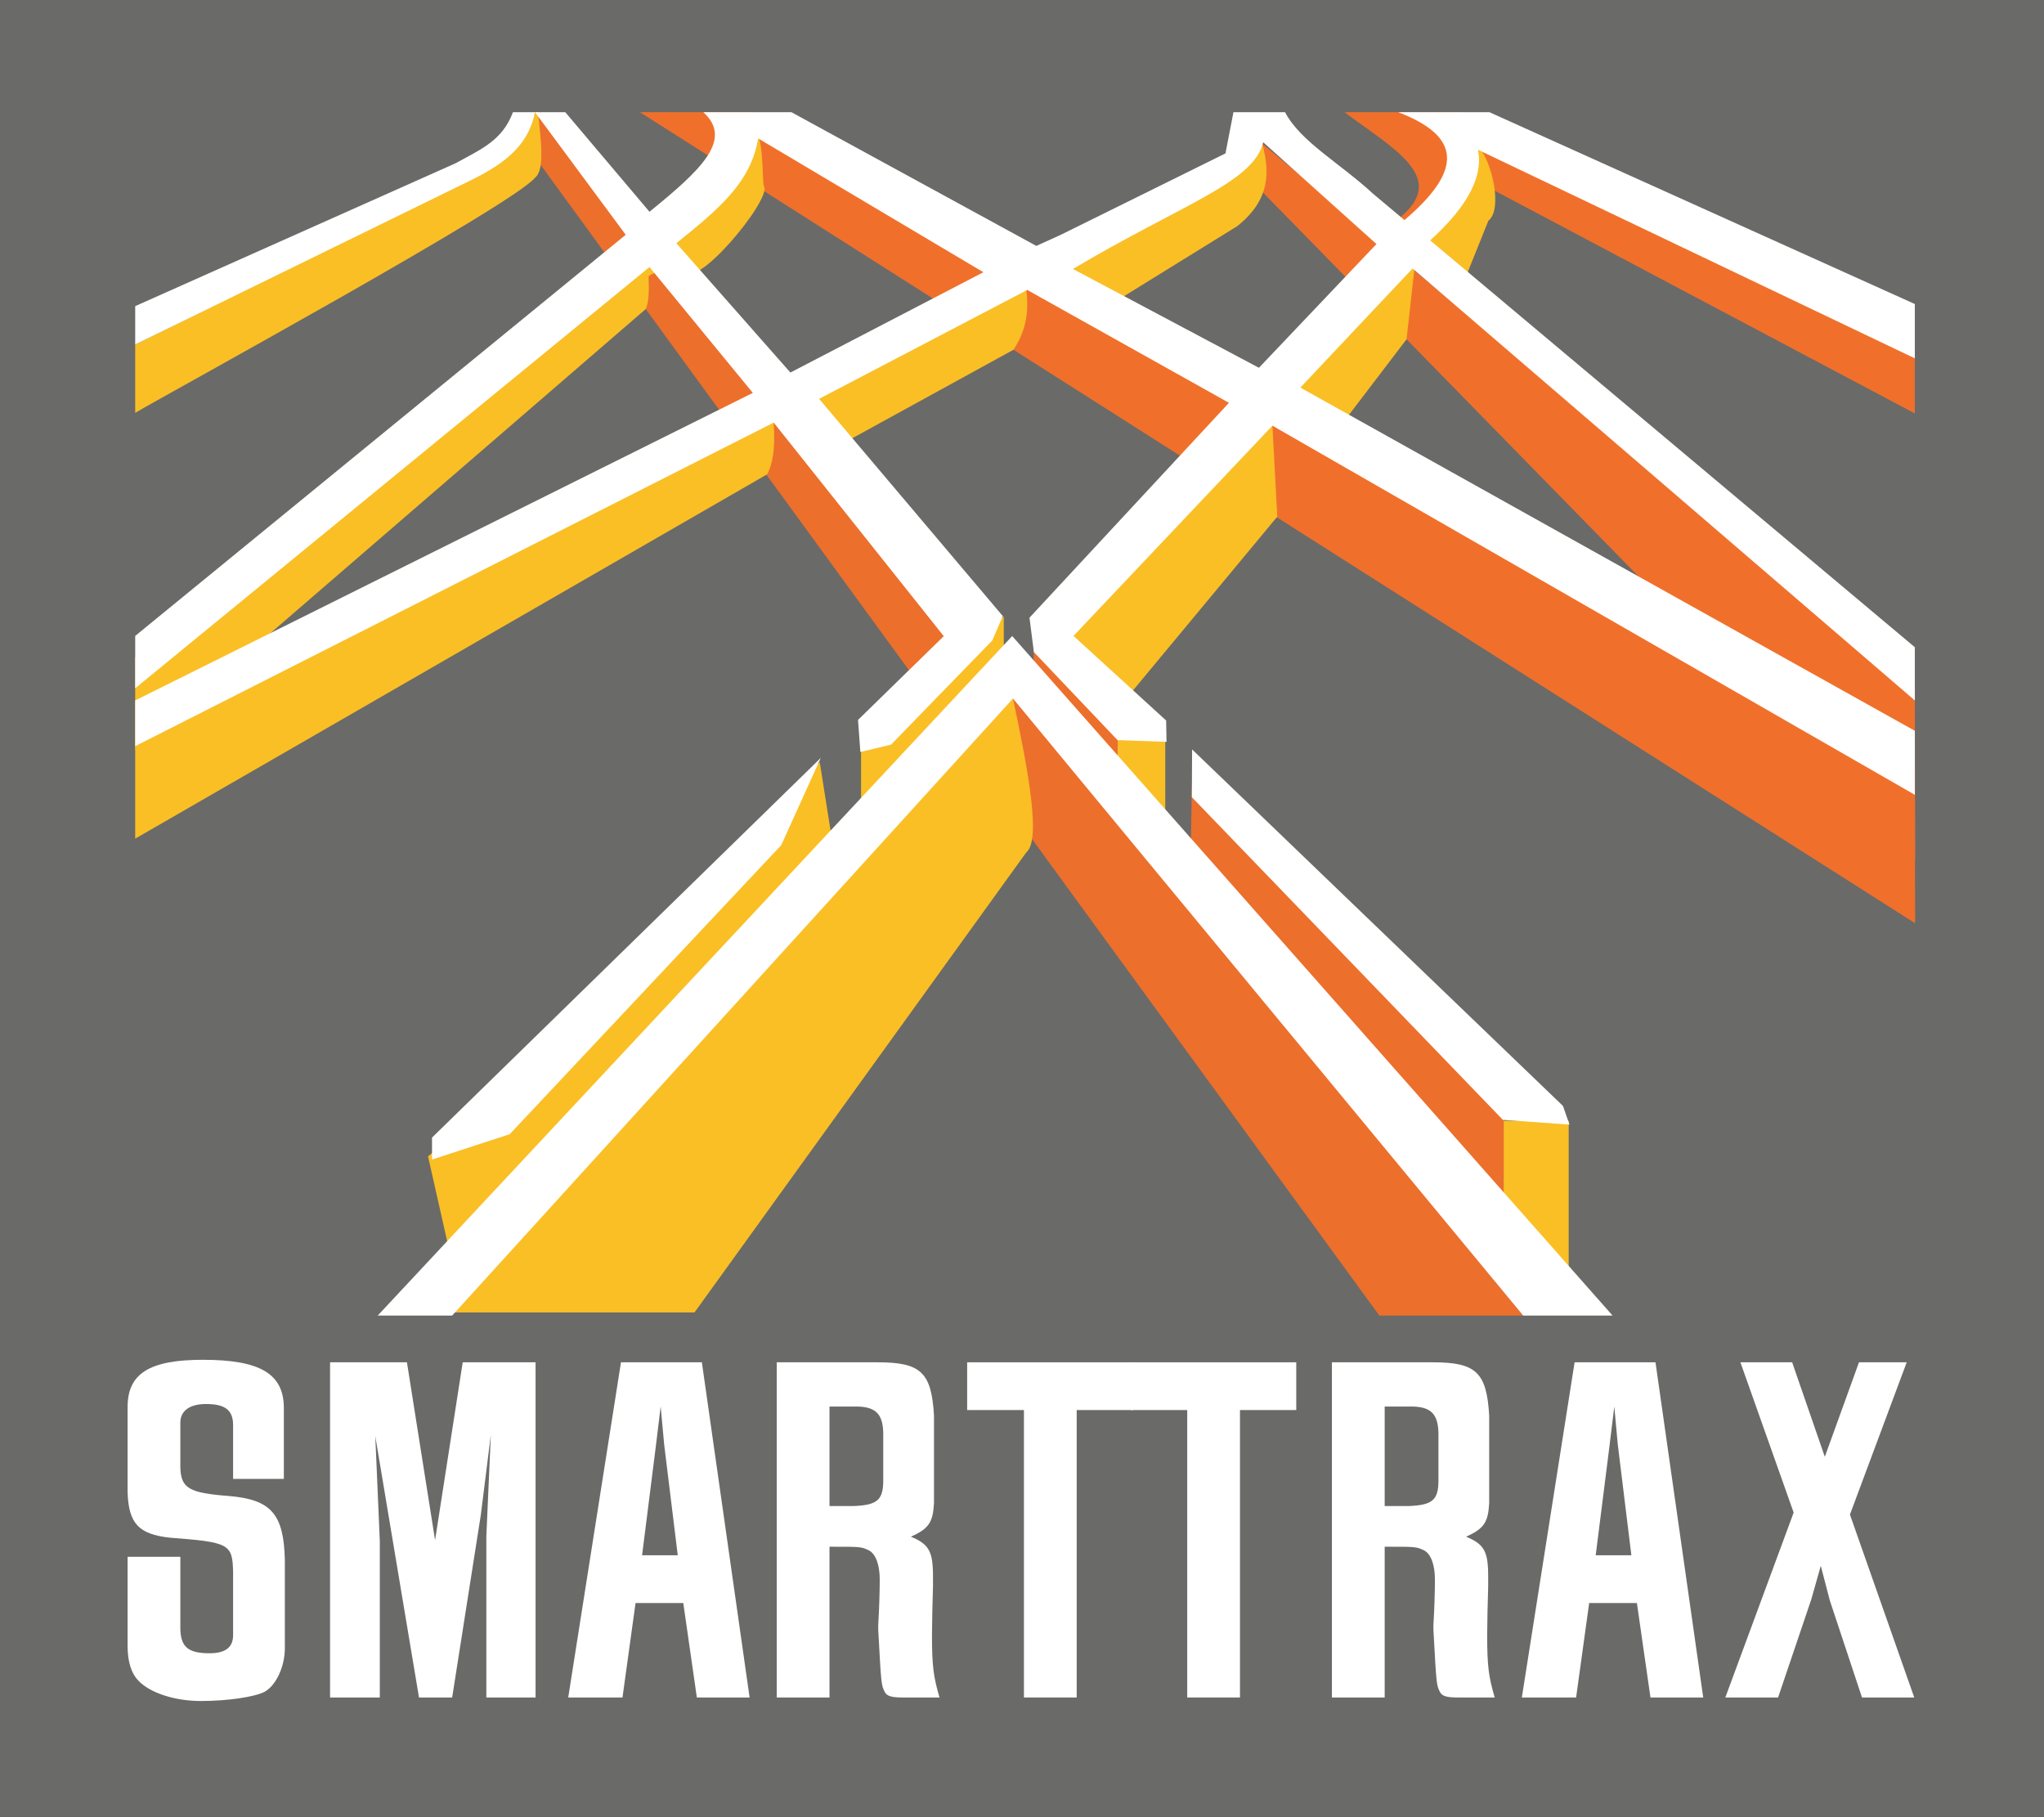 <?xml version="1.0" encoding="UTF-8" standalone="no"?>
<!DOCTYPE svg PUBLIC "-//W3C//DTD SVG 1.1//EN" "http://www.w3.org/Graphics/SVG/1.1/DTD/svg11.dtd">
<svg width="100%" height="100%" viewBox="0 0 2400 2133" version="1.1" xmlns="http://www.w3.org/2000/svg" xmlns:xlink="http://www.w3.org/1999/xlink" xml:space="preserve" xmlns:serif="http://www.serif.com/" style="fill-rule:evenodd;clip-rule:evenodd;stroke-linejoin:round;stroke-miterlimit:1.414;">
    <rect x="0" y="0" width="2400" height="2133" fill="#333333" stroke="none"/>
    <g transform="matrix(1,0,0,1.342,0,0)">
        <rect x="0" y="0" width="2452.2" height="1589.45" style="fill:rgb(106,106,104);"/>
    </g>
    <g transform="matrix(0.906,0,0,0.906,112.698,100.016)">
        <g transform="matrix(13.023,0,0,13.023,-15798,-6800.02)">
            <path d="M1216.23,668.577L1216.23,677.427C1216.23,678.977 1216.58,680.177 1217.33,680.927C1218.48,682.127 1220.93,682.927 1223.53,682.927C1226.18,682.927 1228.83,682.527 1229.83,682.027C1230.98,681.427 1231.88,679.527 1231.88,677.677L1231.88,668.927C1231.78,664.327 1230.53,662.877 1226.28,662.527C1222.38,662.227 1221.53,661.777 1221.48,659.677L1221.48,655.227C1221.48,654.077 1222.38,653.377 1224.03,653.377C1225.93,653.377 1226.73,653.977 1226.73,655.477L1226.73,660.827L1231.78,660.827L1231.78,653.777C1231.78,650.377 1229.43,648.977 1223.73,648.977C1218.43,648.977 1216.23,650.327 1216.23,653.677L1216.23,662.127C1216.33,665.277 1217.33,666.327 1220.43,666.677C1226.33,667.127 1226.68,667.277 1226.73,670.127L1226.73,676.377C1226.73,677.577 1225.98,678.177 1224.38,678.177C1222.23,678.177 1221.48,677.527 1221.48,675.627L1221.48,668.577L1216.23,668.577Z" style="fill:white;fill-rule:nonzero;"/>
            <path d="M1236.38,649.227L1236.38,682.577L1241.33,682.577L1241.33,667.027L1240.88,656.577L1245.23,682.577L1248.53,682.577L1251.38,664.427L1252.38,656.427L1251.93,666.577L1251.93,682.577L1256.83,682.577L1256.83,649.227L1249.58,649.227L1246.83,666.927L1244.03,649.227L1236.38,649.227Z" style="fill:white;fill-rule:nonzero;"/>
            <path d="M1260.08,682.577L1265.48,682.577L1266.78,673.177L1271.53,673.177L1272.88,682.577L1278.13,682.577L1273.38,649.227L1265.33,649.227L1260.08,682.577ZM1270.98,668.427L1267.43,668.427L1268.78,657.727L1269.28,653.627L1269.63,657.427L1270.98,668.427Z" style="fill:white;fill-rule:nonzero;"/>
            <path d="M1280.83,649.227L1280.83,682.577L1286.08,682.577L1286.08,667.577L1286.53,667.577C1289.13,667.577 1289.23,667.577 1289.98,667.927C1290.68,668.277 1291.08,669.377 1291.08,670.827C1291.08,671.927 1291.03,673.777 1290.93,675.377L1290.93,675.827C1291.23,681.327 1291.23,681.327 1291.58,682.027C1291.78,682.427 1292.23,682.577 1293.33,682.577L1297.03,682.577C1296.43,680.527 1296.28,679.477 1296.28,676.377C1296.28,675.277 1296.33,673.077 1296.38,671.527L1296.38,670.527C1296.38,668.027 1295.98,667.327 1294.18,666.577C1295.98,665.777 1296.38,665.127 1296.48,663.227L1296.48,654.527C1296.23,650.227 1295.18,649.227 1290.88,649.227L1280.83,649.227ZM1286.08,663.527L1286.08,653.627L1288.88,653.627C1290.68,653.677 1291.38,654.377 1291.43,656.227L1291.43,660.977C1291.43,662.927 1290.83,663.427 1288.53,663.527L1286.08,663.527Z" style="fill:white;fill-rule:nonzero;"/>
            <path d="M1299.78,653.977L1305.43,653.977L1305.43,682.577L1310.68,682.577L1310.68,653.977L1316.28,653.977L1316.28,649.227L1299.78,649.227L1299.78,653.977Z" style="fill:white;fill-rule:nonzero;"/>
            <path d="M1316.03,653.977L1321.68,653.977L1321.68,682.577L1326.93,682.577L1326.93,653.977L1332.53,653.977L1332.53,649.227L1316.03,649.227L1316.03,653.977Z" style="fill:white;fill-rule:nonzero;"/>
            <path d="M1336.08,649.227L1336.08,682.577L1341.33,682.577L1341.33,667.577L1341.78,667.577C1344.38,667.577 1344.48,667.577 1345.23,667.927C1345.93,668.277 1346.33,669.377 1346.33,670.827C1346.33,671.927 1346.28,673.777 1346.18,675.377L1346.18,675.827C1346.48,681.327 1346.48,681.327 1346.83,682.027C1347.03,682.427 1347.48,682.577 1348.58,682.577L1352.28,682.577C1351.68,680.527 1351.53,679.477 1351.53,676.377C1351.53,675.277 1351.58,673.077 1351.63,671.527L1351.63,670.527C1351.63,668.027 1351.23,667.327 1349.43,666.577C1351.23,665.777 1351.63,665.127 1351.73,663.227L1351.73,654.527C1351.48,650.227 1350.43,649.227 1346.13,649.227L1336.08,649.227ZM1341.33,663.527L1341.33,653.627L1344.13,653.627C1345.93,653.677 1346.63,654.377 1346.68,656.227L1346.68,660.977C1346.68,662.927 1346.08,663.427 1343.78,663.527L1341.33,663.527Z" style="fill:white;fill-rule:nonzero;"/>
            <path d="M1354.98,682.577L1360.38,682.577L1361.68,673.177L1366.43,673.177L1367.78,682.577L1373.03,682.577L1368.28,649.227L1360.23,649.227L1354.98,682.577ZM1365.88,668.427L1362.33,668.427L1363.68,657.727L1364.18,653.627L1364.53,657.427L1365.88,668.427Z" style="fill:white;fill-rule:nonzero;"/>
            <path d="M1375.23,682.577L1380.48,682.577L1383.78,672.827L1384.73,669.477L1385.63,672.927L1388.83,682.577L1394.03,682.577L1387.63,664.377L1393.28,649.227L1388.53,649.227L1385.13,658.627L1381.88,649.227L1376.73,649.227L1382.03,664.177L1375.23,682.577Z" style="fill:white;fill-rule:nonzero;"/>
        </g>
        <g>
            <path d="M1824.23,1275.81L1420.23,908.915L1416.36,1131.92L1824.23,1445.61L1824.23,1275.81Z" style="fill:rgb(236,111,44);"/>
            <path d="M1849.62,1594.28L573.934,40.226L573.589,99.652L1663.19,1594.28L1849.62,1594.28Z" style="fill:rgb(236,111,44);"/>
            <path d="M849.672,34.981L704.989,34.981L2357.61,1085.92L2357.22,919.503L849.672,34.981Z" style="fill:rgb(240,112,43);"/>
            <g transform="matrix(1,0,0,1,87.692,-370.566)">
                <path d="M1682.22,405.546L1530.35,405.546C1592.49,452.098 1663.71,489.088 1604.56,540.037C1604.11,540.423 1603.86,541 1603.51,541.483L1607.26,548.539L1717.19,503.124L2269.53,795.873L2269.53,724.51L1682.22,405.546Z" style="fill:rgb(240,112,43);"/>
            </g>
            <g transform="matrix(1,0,0,1,0,-138.29)">
                <path d="M1506.24,209.693L1507.83,272.649L2357.61,1141.29L2357.22,919.503L1506.24,209.693Z" style="fill:rgb(240,112,43);"/>
            </g>
            <path d="M568.937,34.981L572.881,34.981C576.082,68.109 582.525,109.481 568.937,119.92C540.225,155.336 96.983,397.412 50.824,424.552L50.824,335.974C50.824,335.974 558.28,89.215 568.937,34.981Z" style="fill:rgb(250,191,37);"/>
            <path d="M535.89,1301.47L430.34,1388.01L465.293,1543.03L465.293,1590.27L775.663,1590.27L1205.64,994.15C1224.85,978.572 1208.98,891.437 1188.43,794.754L958.594,1007.43L937.989,877.19L535.89,1301.47Z" style="fill:rgb(250,191,37);"/>
            <g transform="matrix(1,0,0,1,595.505,-831.708)">
                <path d="M1028.23,1106.29L646.445,1532.47L646.445,1567.38L741.01,1624.92L935.408,1390.84L929.161,1272.9L927.656,1262.01L1000.44,1295.45L1102.98,1160.95L1113.49,1066.72L1177.27,1086.34L1208.99,1007.43C1228.2,991.854 1213,930.229 1197.13,912.791L1028.23,1106.29Z" style="fill:rgb(250,191,37);"/>
            </g>
            <g transform="matrix(0.914,0,0,1,157.012,0)">
                <rect x="1824.23" y="1341.85" width="92.203" height="196.939" style="fill:rgb(250,191,37);"/>
            </g>
            <g transform="matrix(0.67,0,0,0.531,101.753,132.89)">
                <rect x="1824.23" y="1341.85" width="92.203" height="196.939" style="fill:rgb(250,191,37);"/>
            </g>
            <g transform="matrix(0.67,0,0,0.531,101.753,132.89)">
                <path d="M1661.85,1123.34L1824.23,1341.85L1824.23,1538.79L1661.85,1209.86L1661.85,1123.34Z" style="fill:rgb(236,111,44);"/>
            </g>
            <g transform="matrix(-0.67,0,0,0.531,2289.94,91.581)">
                <path d="M1661.85,1123.34L1937.91,1453.4L1937.91,1650.34L1661.85,1209.86L1661.85,1123.34Z" style="fill:rgb(250,191,37);"/>
            </g>
            <path d="M882.688,398.334L50.824,856.473L50.824,976.324L869.871,504.174C876.567,491.753 880.656,472.682 878.31,437.198L968.643,463.799L1189.06,342.815C1208.88,313.142 1209.39,283.751 1204.02,254.444L1303.46,291.234L1479.23,182.552C1523.15,147.496 1521.46,110.105 1510.42,72.236L882.688,398.334Z" style="fill:rgb(250,191,37);"/>
            <g transform="matrix(1,0,0,1,0,-114.945)">
                <path d="M712.431,323.89C719.127,311.469 50.824,856.473 50.824,856.473L50.824,976.324L712.431,405.049C716.478,397.479 716.978,380.814 716.148,363.718C715.782,356.182 763.297,352.268 763.297,352.268C771.027,389.262 877.548,261.612 865.547,245.636C863.096,242.374 866.156,168.778 850.826,175.48C805.132,195.456 712.713,326.064 712.431,323.89Z" style="fill:rgb(250,191,37);"/>
            </g>
            <g>
                <path d="M568.937,34.981L540.383,34.981C526.863,70.968 501.023,82.083 465.877,101.233L50.824,286.3L50.824,335.974L465.877,132.918C511.6,110.995 558.28,89.215 568.937,34.981Z" style="fill:white;"/>
                <path d="M608.209,34.981L717.334,164.001C784.422,109.487 826.052,70.574 787.172,34.981L901.267,34.981L1218.71,208.254L1250.45,193.828L1463.8,88.404L1474.15,34.981L1541.05,34.981C1560.58,72.857 1612.77,101.438 1654.94,140.525L1695.77,174.748C1773.83,108.463 1767.26,65.437 1687.66,34.981L1805.9,34.981L2357.22,283.556L2357.22,353.945L1790.93,83.567C1799.72,124.794 1766.89,166.859 1729.1,201.059L2357.22,728.274L2357.22,797.237L1706.3,237.503L1560.86,391.856L2357.22,836.557L2357.22,919.503L1524.67,441.196L1266.84,713.627L1386.91,823.211L1387.42,850.881L1323.9,848.635L1215.52,734.572L1209.8,690.019L1468.34,411.563L1206.92,265.321L937.137,406.429L1175.23,687.908L1161.59,719.537L1030.44,854.462L990.632,864.021L987.608,822.443L1098.72,713.949L878.31,437.198L50.824,856.473L50.824,797.237L851.263,398.711L717.334,235.614L50.824,781.437L50.824,713.627L686.534,193.828L568.937,34.981L608.209,34.981ZM1150.08,242.362L858.162,68.932C848.567,127.148 805.243,161.841 752.152,204.75L899.953,372.341L1150.08,242.362ZM1659.49,205.842L1512.71,73.986C1499.97,126.344 1408.05,153.788 1266.13,238.126L1507.16,366.183L1659.49,205.842Z" style="fill:white;"/>
                <path d="M939.322,871.708L435.496,1363.68L435.496,1392.14L536.187,1359.29L888.104,984.715L939.322,871.708Z" style="fill:white;"/>
                <g transform="matrix(-1,0,0,1,2335.96,-55.554)">
                    <path d="M915.389,916.258L434.763,1378.22L426.34,1402.39L512.62,1396.27L915.731,978.123L915.389,916.258Z" style="fill:white;"/>
                </g>
                <path d="M1965.47,1594.28L1187.42,713.791L365.133,1594.28L461.646,1594.28L1188.43,794.754L1849.62,1594.28L1965.47,1594.28Z" style="fill:white;"/>
            </g>
        </g>
    </g>
</svg>
